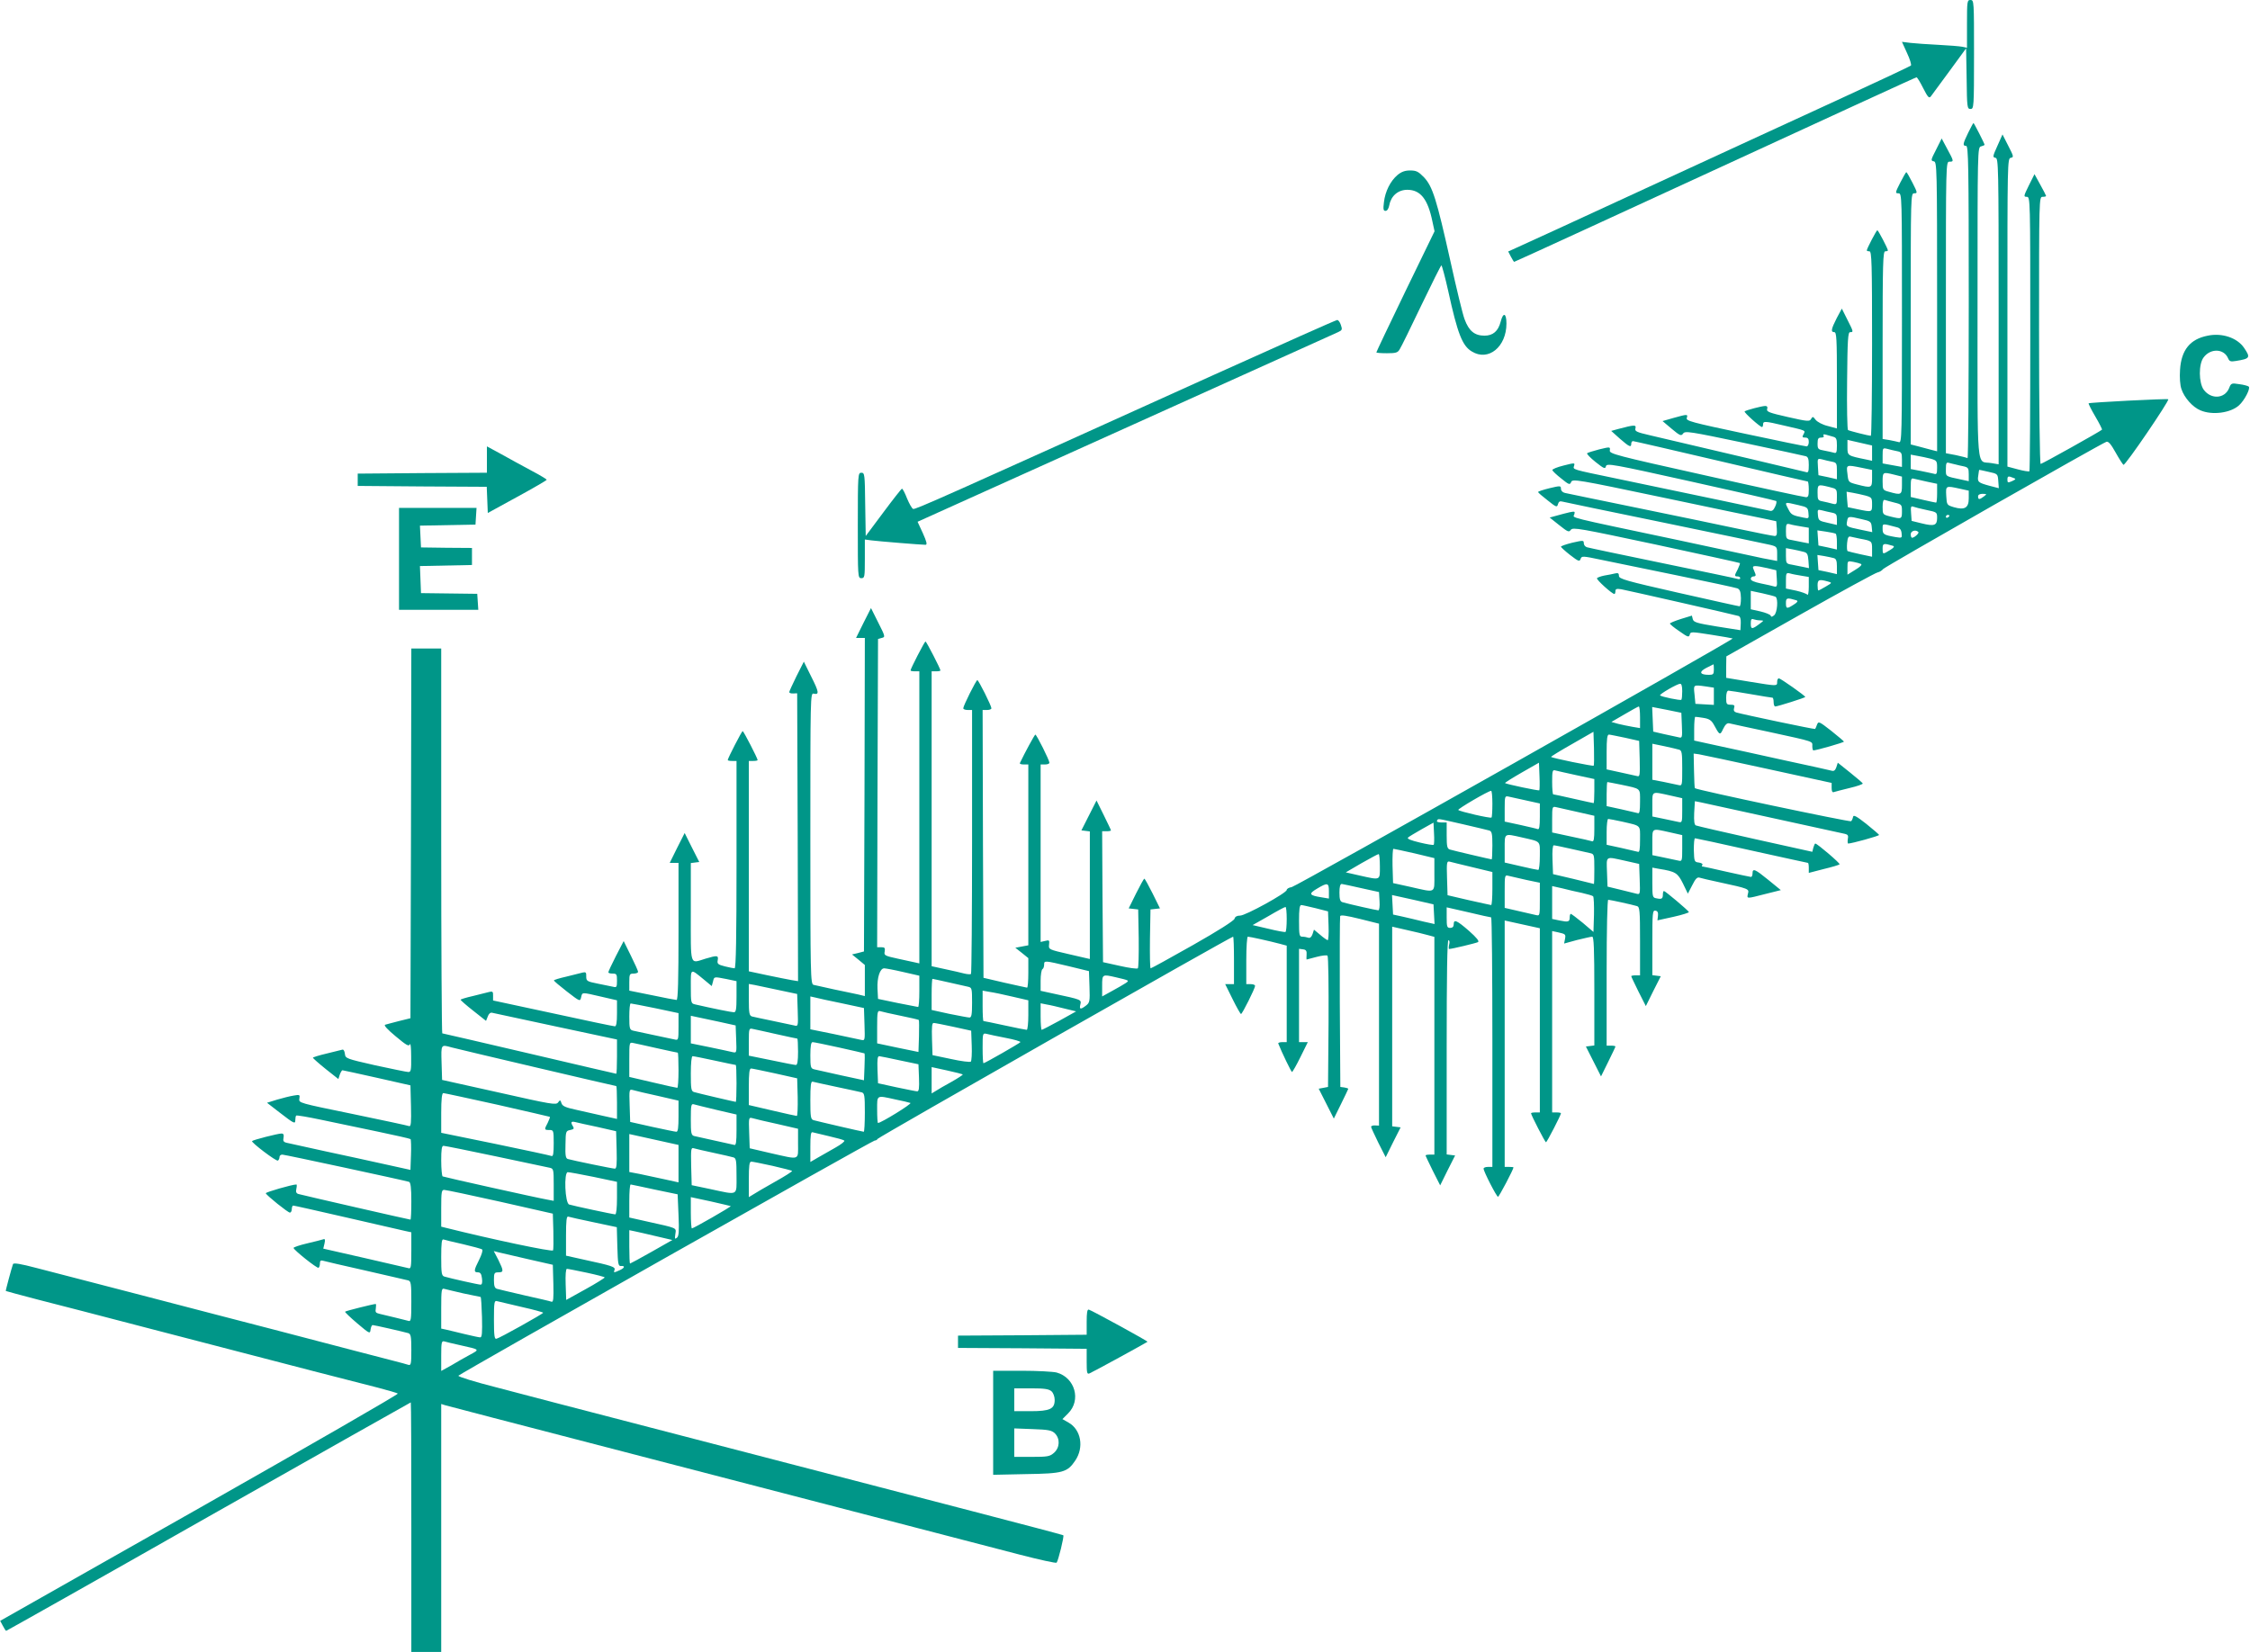 <?xml version="1.0" standalone="no"?>
<!DOCTYPE svg PUBLIC "-//W3C//DTD SVG 20010904//EN"
 "http://www.w3.org/TR/2001/REC-SVG-20010904/DTD/svg10.dtd">
<svg version="1.0" xmlns="http://www.w3.org/2000/svg"
 width="1280pt" height="940pt" viewBox="0 0 1280 940"
 preserveAspectRatio="xMidYMid meet">
<g transform="translate(0,940) scale(0.1,-0.1)"
fill="#009688" stroke="none">
<path d="M11190 9264 l0 -136 -27 6 c-16 3 -77 8 -138 11 -60 3 -131 8 -157
11 l-48 6 29 -64 c16 -34 26 -66 22 -71 -4 -4 -191 -92 -417 -196 -225 -103
-719 -331 -1099 -506 -379 -175 -709 -327 -733 -337 l-42 -19 15 -29 c9 -17
17 -30 19 -30 2 0 183 83 403 184 1575 725 1881 866 1886 866 4 0 21 -28 38
-62 26 -51 33 -59 43 -47 6 8 54 73 106 144 l95 130 3 -173 c2 -164 3 -172 22
-172 19 0 20 8 20 310 0 303 0 310 -20 310 -19 0 -20 -7 -20 -136z"/>
<path d="M11197 8645 c-31 -64 -33 -75 -12 -75 13 0 15 -106 15 -891 0 -489
-3 -888 -7 -886 -5 3 -34 10 -65 17 l-58 11 0 830 c0 822 0 829 20 829 26 0
26 2 -12 72 l-32 60 -32 -64 c-30 -58 -31 -63 -13 -66 18 -3 19 -25 19 -827
l0 -823 -32 8 c-18 5 -52 14 -75 20 l-43 11 0 714 c0 710 0 715 20 715 19 0
19 3 -10 60 -17 33 -32 60 -35 60 -3 0 -18 -27 -35 -60 -29 -57 -29 -60 -10
-60 20 0 20 -5 20 -711 0 -672 -1 -710 -17 -705 -10 3 -35 8 -55 12 l-38 6 0
534 c0 468 2 534 15 534 8 0 15 2 15 5 0 10 -55 115 -60 115 -5 0 -60 -105
-60 -115 0 -3 7 -5 15 -5 13 0 15 -65 15 -525 0 -289 -3 -525 -7 -525 -15 1
-122 28 -130 33 -4 3 -7 129 -5 281 2 235 5 276 17 276 20 0 20 1 -16 72 l-31
62 -29 -54 c-32 -63 -35 -80 -14 -80 13 0 15 -37 15 -274 l0 -274 -52 14 c-30
7 -59 23 -69 35 -15 20 -17 20 -26 5 -8 -15 -18 -15 -132 11 -106 24 -122 30
-118 45 4 12 0 18 -11 18 -22 -1 -109 -24 -117 -31 -5 -6 88 -89 99 -89 3 0 6
7 6 15 0 20 11 19 117 -6 130 -30 125 -27 113 -50 -9 -16 -7 -19 10 -19 15 0
20 -7 20 -25 0 -14 -6 -25 -12 -25 -7 0 -165 32 -351 72 -306 65 -337 73 -331
90 7 22 4 22 -75 0 l-63 -18 52 -44 c48 -40 54 -42 65 -27 11 16 36 12 346
-53 184 -39 342 -73 352 -76 13 -4 17 -16 17 -50 0 -39 -3 -45 -17 -40 -15 4
-530 126 -886 209 -78 18 -88 23 -83 40 5 21 -7 20 -98 -4 l-40 -11 49 -44
c54 -47 65 -52 65 -29 0 8 4 15 10 15 5 0 230 -52 499 -115 269 -63 491 -115
495 -115 3 0 6 -20 6 -45 0 -36 -3 -45 -17 -44 -10 0 -265 55 -568 123 -517
115 -550 124 -547 143 3 21 2 21 -60 6 -35 -9 -66 -19 -69 -22 -4 -3 18 -26
48 -50 48 -38 55 -41 59 -24 5 18 34 13 484 -87 263 -58 481 -108 485 -111 3
-4 0 -19 -7 -33 -9 -20 -17 -26 -32 -22 -20 5 -430 91 -866 182 -264 55 -252
51 -245 74 5 17 3 17 -60 1 -37 -9 -65 -21 -64 -26 2 -6 24 -27 51 -48 44 -36
49 -37 56 -20 7 19 32 15 522 -88 283 -60 544 -114 580 -121 l65 -14 3 -42 c2
-32 0 -42 -12 -42 -8 0 -100 18 -203 40 -103 22 -363 76 -578 120 -214 44
-400 82 -412 85 -14 3 -23 13 -23 24 0 17 -3 18 -65 3 -36 -9 -65 -18 -65 -22
0 -3 24 -24 54 -47 50 -40 54 -41 59 -22 4 14 11 19 24 15 10 -3 272 -57 583
-121 311 -64 582 -121 603 -126 35 -9 37 -12 37 -50 l0 -41 -37 7 c-21 3 -67
13 -103 21 -36 8 -225 48 -420 90 -654 138 -601 125 -594 147 5 17 3 18 -27
12 -19 -4 -51 -13 -73 -19 l-40 -11 54 -43 c49 -39 56 -42 66 -27 12 16 52 8
485 -84 260 -56 474 -103 477 -105 2 -2 -4 -18 -12 -35 -20 -37 -20 -41 -1
-41 8 0 15 -4 15 -10 0 -5 -6 -7 -12 -5 -7 3 -200 43 -428 90 -228 47 -423 88
-432 91 -10 3 -18 13 -18 23 0 17 -3 17 -65 3 -36 -9 -65 -19 -65 -23 0 -3 24
-25 52 -47 48 -37 54 -39 60 -22 6 17 11 17 120 -6 62 -13 257 -53 433 -89
176 -36 328 -69 339 -73 14 -6 19 -19 20 -55 0 -26 -3 -47 -8 -47 -5 0 -162
35 -348 77 -300 68 -338 79 -338 96 0 15 -5 18 -22 14 -13 -3 -40 -9 -61 -12
-20 -4 -39 -11 -42 -15 -5 -8 86 -90 99 -90 3 0 6 7 6 16 0 13 7 15 33 11 38
-7 645 -145 667 -152 10 -3 14 -17 13 -42 -1 -21 -2 -38 -2 -39 -1 0 -60 9
-133 21 -116 19 -133 24 -138 42 l-5 20 -62 -19 c-35 -11 -63 -23 -63 -26 0
-4 24 -24 54 -44 48 -34 54 -36 59 -19 4 17 8 17 123 -1 65 -10 119 -20 121
-21 6 -7 -2485 -1412 -2509 -1415 -16 -2 -28 -10 -28 -16 0 -17 -234 -146
-265 -146 -18 0 -29 -6 -32 -18 -3 -11 -94 -69 -237 -150 -129 -73 -236 -132
-240 -132 -4 0 -5 75 -4 168 l3 167 27 3 27 3 -42 85 c-23 46 -44 84 -47 84
-3 0 -24 -38 -47 -84 l-42 -85 27 -3 27 -3 3 -164 c1 -91 -1 -168 -5 -171 -5
-4 -51 2 -103 14 l-95 21 -3 373 -2 372 25 0 c14 0 25 2 25 5 0 3 -19 42 -41
87 l-41 83 -43 -85 -43 -85 24 -3 24 -3 0 -363 0 -363 -117 27 c-117 27 -118
27 -115 55 3 25 1 27 -22 21 l-26 -6 0 505 0 505 25 0 c14 0 25 4 25 10 0 14
-73 160 -80 160 -4 0 -60 -103 -88 -162 -2 -5 8 -8 22 -8 l26 0 0 -515 0 -514
-37 -7 -37 -7 37 -29 37 -30 0 -84 c0 -46 -3 -84 -7 -84 -5 1 -62 13 -128 28
l-120 28 -3 762 -2 762 25 0 c14 0 25 4 25 10 0 14 -73 160 -80 160 -7 0 -80
-146 -80 -160 0 -6 11 -10 25 -10 l25 0 0 -748 c0 -412 -3 -751 -6 -754 -3 -3
-20 -2 -37 2 -18 5 -67 16 -109 25 l-78 17 0 839 0 839 25 0 c14 0 25 2 25 5
0 10 -80 165 -85 165 -5 0 -85 -155 -85 -165 0 -3 11 -5 25 -5 l25 0 0 -831 0
-831 -22 5 c-13 3 -58 13 -101 22 -74 16 -79 19 -74 41 3 20 0 24 -19 24 l-24
0 2 877 3 877 21 6 c21 5 21 7 -20 88 l-41 82 -43 -85 -42 -85 25 0 25 0 -2
-892 -3 -892 -34 -9 -34 -8 37 -30 36 -30 0 -89 0 -88 -37 9 c-21 4 -83 18
-138 29 -55 12 -108 24 -117 26 -17 5 -18 53 -18 834 0 807 0 828 19 823 33
-8 30 10 -14 97 l-42 85 -42 -83 c-22 -45 -41 -86 -41 -90 0 -5 10 -9 23 -8
l22 1 3 -819 2 -819 -37 6 c-21 4 -84 16 -140 28 l-103 22 0 598 0 599 25 0
c14 0 25 2 25 5 0 10 -80 165 -85 165 -5 0 -85 -155 -85 -165 0 -3 11 -5 25
-5 l25 0 0 -590 c0 -408 -3 -590 -11 -590 -5 0 -31 5 -55 11 -40 10 -45 15
-41 35 5 28 -2 29 -69 9 -92 -28 -84 -51 -84 264 l0 280 24 3 24 3 -42 83 -41
82 -43 -85 -42 -85 25 0 25 0 0 -390 c0 -276 -3 -390 -11 -390 -6 0 -69 12
-140 27 l-129 26 0 49 c0 45 2 48 25 48 14 0 25 5 25 10 0 6 -19 47 -41 92
l-41 83 -44 -85 c-24 -47 -43 -88 -43 -92 -1 -5 10 -8 24 -8 23 0 25 -4 25
-40 0 -37 -2 -40 -22 -35 -13 3 -52 11 -88 18 -61 12 -65 15 -65 41 1 23 -3
26 -20 22 -11 -3 -53 -13 -92 -23 -40 -9 -73 -19 -72 -22 0 -3 34 -32 74 -63
74 -57 75 -58 81 -33 7 30 1 30 113 4 l91 -21 0 -74 c0 -53 -4 -74 -12 -74 -7
0 -166 33 -353 74 l-340 73 0 27 c1 23 -3 26 -20 22 -11 -3 -53 -13 -92 -23
-40 -9 -73 -19 -73 -22 1 -3 33 -32 73 -63 l72 -57 10 25 c5 15 15 24 25 21 8
-2 171 -37 363 -78 l347 -74 0 -97 c0 -54 -2 -98 -4 -98 -3 0 -225 52 -494
115 -270 63 -493 115 -496 115 -3 0 -6 493 -6 1095 l0 1095 -85 0 -85 0 -2
-1052 -3 -1052 -65 -16 c-36 -9 -71 -19 -79 -21 -9 -3 13 -27 60 -66 62 -52
75 -59 81 -45 4 9 7 -22 7 -70 1 -78 -1 -88 -16 -88 -10 0 -94 18 -188 38
-167 38 -170 39 -173 66 -2 16 -8 26 -15 23 -7 -2 -47 -12 -89 -22 -43 -10
-78 -21 -78 -24 1 -3 33 -32 73 -64 l72 -57 8 25 c5 14 12 25 15 25 4 0 93
-20 197 -43 l190 -43 3 -118 c2 -93 0 -117 -10 -114 -7 3 -152 34 -321 69
-307 63 -308 63 -304 87 4 23 2 24 -32 18 -20 -3 -63 -14 -94 -23 l-58 -18 71
-55 c83 -64 90 -68 90 -43 0 11 2 22 5 25 3 3 67 -8 143 -24 75 -16 219 -46
320 -67 100 -21 185 -40 188 -43 2 -3 4 -44 2 -90 l-3 -85 -145 32 c-80 18
-233 51 -340 74 -107 24 -206 45 -218 48 -19 4 -23 11 -19 29 3 17 0 24 -12
24 -19 0 -161 -36 -167 -43 -7 -7 138 -117 147 -111 5 3 9 12 9 20 0 8 7 14
16 14 14 0 691 -146 721 -155 9 -3 13 -34 13 -110 0 -58 -2 -105 -5 -105 -7 0
-614 139 -638 146 -12 4 -15 12 -11 30 3 13 3 24 0 24 -24 0 -176 -44 -174
-50 5 -13 126 -110 137 -110 6 0 11 9 11 20 0 11 4 20 8 20 5 0 143 -31 308
-69 164 -38 314 -72 331 -76 l33 -7 0 -104 c0 -96 -2 -105 -17 -100 -10 2
-123 28 -251 58 l-233 53 7 29 c5 22 3 28 -7 24 -8 -3 -49 -13 -91 -23 -43
-10 -78 -22 -78 -26 0 -11 134 -118 142 -113 5 3 8 14 8 25 0 15 5 19 18 15 9
-3 118 -28 242 -56 124 -28 233 -54 243 -56 15 -5 17 -19 17 -120 0 -105 -2
-115 -17 -110 -18 5 -117 29 -164 40 -22 5 -25 10 -21 31 2 14 2 25 -1 25 -12
0 -170 -39 -174 -44 -2 -2 29 -32 69 -66 71 -60 73 -61 76 -36 2 14 7 26 12
26 9 0 171 -37 203 -46 14 -5 17 -18 17 -95 0 -82 -2 -90 -18 -85 -10 3 -44
13 -77 21 -33 9 -139 36 -235 61 -96 25 -301 79 -455 119 -154 40 -491 127
-750 195 -259 67 -528 137 -598 155 -91 24 -129 30 -133 22 -8 -22 -43 -152
-41 -153 1 -1 83 -23 182 -49 99 -25 380 -98 625 -162 879 -229 1197 -311
1305 -338 61 -16 114 -31 118 -35 4 -4 -503 -296 -1127 -650 l-1135 -643 15
-28 c8 -16 17 -29 19 -29 2 0 521 292 1151 650 631 357 1149 650 1151 650 2 0
3 -319 3 -710 l0 -710 85 0 85 0 0 706 0 705 22 -7 c11 -3 132 -35 267 -70
458 -119 1024 -266 1516 -394 270 -70 668 -174 885 -230 217 -56 487 -127 600
-156 112 -29 207 -50 211 -46 9 10 44 151 38 156 -2 2 -233 63 -514 136 -280
73 -730 190 -1000 260 -269 70 -668 174 -885 230 -217 56 -442 115 -500 130
-58 15 -205 54 -328 86 -122 31 -219 61 -214 66 16 16 2355 1338 2368 1338 7
0 14 4 16 9 3 9 2011 1151 2023 1151 3 0 5 -61 5 -135 l0 -135 -25 0 -25 0 42
-85 c23 -47 45 -85 48 -85 7 0 80 146 80 160 0 6 -11 10 -25 10 l-25 0 0 135
c0 77 4 135 9 135 11 0 124 -25 184 -41 l37 -10 0 -274 0 -275 -26 0 c-14 0
-24 -4 -22 -8 20 -51 74 -162 78 -162 3 0 25 38 48 85 l42 85 -25 0 -25 0 0
266 0 265 23 -3 c17 -2 22 -9 20 -31 -1 -15 -1 -27 0 -27 1 0 27 7 57 15 30 8
58 11 62 7 5 -5 7 -174 6 -378 l-3 -369 -26 -5 -27 -5 43 -85 43 -85 41 83
c22 45 41 84 41 86 0 3 -10 6 -22 8 l-23 3 -3 480 c-1 264 0 485 2 492 3 8 36
3 113 -16 l108 -27 0 -575 0 -574 -22 1 c-13 1 -23 -3 -23 -8 0 -4 19 -45 41
-90 l42 -83 42 85 43 85 -24 3 -24 3 0 568 0 568 83 -19 c45 -10 99 -23 120
-29 l37 -10 0 -619 0 -620 -25 0 c-14 0 -25 -2 -25 -5 0 -3 19 -42 41 -87 l42
-83 42 85 43 85 -24 3 -24 3 0 610 c0 407 3 609 10 609 6 0 8 -11 4 -25 -3
-14 -3 -25 0 -25 15 0 152 33 164 39 9 5 -7 25 -51 64 -70 61 -87 68 -87 37 0
-13 -7 -20 -20 -20 -18 0 -20 7 -20 59 l0 58 123 -28 c67 -16 125 -29 130 -29
4 0 7 -319 7 -710 l0 -710 -25 0 c-14 0 -25 -4 -25 -10 0 -16 74 -160 82 -160
6 0 88 156 88 167 0 2 -11 3 -25 3 l-25 0 0 701 0 701 23 -5 c12 -3 57 -13
100 -22 l77 -17 0 -524 0 -524 -25 0 c-14 0 -25 -2 -25 -5 0 -10 80 -165 85
-165 5 0 85 155 85 165 0 3 -11 5 -25 5 l-25 0 0 516 0 516 33 -7 c44 -10 45
-11 40 -39 l-5 -25 73 20 c41 10 80 19 87 19 9 0 12 -68 12 -309 l0 -310 -24
-3 -24 -3 43 -85 43 -85 41 83 c22 45 41 84 41 87 0 3 -11 5 -25 5 l-25 0 0
415 c0 252 4 415 9 415 10 0 134 -27 164 -36 15 -5 17 -23 17 -200 l0 -194
-25 0 c-14 0 -25 -2 -25 -5 0 -3 19 -42 41 -87 l42 -83 42 85 43 85 -24 3 -24
3 0 185 c0 171 1 185 18 182 12 -2 16 -11 14 -29 l-3 -26 91 20 c50 11 89 24
88 27 -4 10 -135 120 -142 120 -3 0 -6 -8 -6 -18 0 -26 -6 -30 -35 -24 -24 4
-25 7 -25 89 l0 86 38 -7 c94 -15 106 -23 136 -83 l28 -58 25 48 c18 36 28 47
41 43 9 -3 60 -15 112 -26 171 -37 171 -38 164 -65 -7 -30 -10 -30 99 -2 l88
22 -71 58 c-76 62 -90 68 -90 37 0 -11 -4 -20 -9 -20 -5 0 -68 14 -141 30 -73
17 -134 30 -137 30 -2 0 -2 4 2 9 3 5 -6 11 -21 13 -25 3 -26 6 -28 71 0 37 2
67 7 67 4 0 149 -31 322 -70 173 -38 317 -70 320 -70 3 0 5 -13 5 -28 l0 -29
85 22 c46 11 87 23 90 27 5 5 -127 118 -138 118 -3 0 -7 -11 -11 -23 l-6 -24
-325 72 c-179 40 -331 75 -337 78 -9 3 -12 24 -10 71 l4 67 31 -6 c37 -8 792
-173 823 -180 17 -4 20 -10 16 -30 -2 -14 -1 -25 2 -25 20 0 176 43 176 49 -1
3 -33 31 -73 63 -56 44 -73 53 -75 40 -2 -10 -7 -21 -11 -25 -6 -6 -879 178
-889 188 -2 2 -4 47 -5 100 l-2 97 30 -4 c17 -3 193 -40 393 -84 l362 -79 0
-29 c0 -18 4 -27 13 -23 6 2 47 13 89 23 43 10 77 22 75 26 -1 3 -33 31 -72
62 l-70 56 -8 -25 c-6 -18 -14 -24 -25 -21 -10 3 -132 30 -272 60 -140 31
-313 69 -384 84 l-128 28 0 67 c0 37 3 67 6 68 3 0 25 -2 47 -6 32 -5 45 -14
58 -37 34 -63 36 -64 54 -25 12 24 22 34 35 31 9 -2 112 -25 227 -49 262 -57
245 -52 245 -81 0 -13 3 -24 6 -24 17 0 174 45 174 50 -1 3 -33 30 -73 62 -68
53 -72 55 -80 35 -4 -12 -9 -23 -11 -25 -4 -3 -407 82 -449 94 -12 4 -16 12
-12 25 5 15 1 19 -19 19 -24 0 -26 4 -26 40 0 25 5 40 13 40 6 0 64 -9 127
-20 63 -11 118 -20 123 -20 4 0 7 -11 7 -25 0 -14 4 -25 9 -25 14 0 171 50
171 54 0 7 -141 106 -150 106 -6 0 -10 -9 -10 -20 0 -25 3 -25 -157 1 l-133
22 0 61 1 61 421 238 c232 131 430 239 440 240 10 2 24 10 31 19 10 13 1231
709 1270 724 11 4 26 -13 52 -60 20 -36 41 -68 45 -71 10 -6 263 366 255 373
-4 5 -448 -18 -453 -23 -2 -2 15 -36 38 -75 23 -39 40 -73 38 -75 -10 -10
-341 -195 -349 -195 -5 0 -9 327 -9 760 0 753 0 760 20 760 11 0 20 2 20 5 0
2 -15 32 -33 64 l-33 60 -32 -64 c-30 -61 -31 -65 -12 -65 20 0 20 -8 20 -778
0 -428 -2 -781 -5 -784 -3 -2 -32 2 -65 11 l-60 16 0 877 c0 854 0 877 19 880
18 3 17 8 -14 68 l-33 65 -29 -65 c-27 -60 -28 -65 -11 -68 17 -3 18 -39 18
-874 l0 -870 -42 7 c-86 15 -78 -84 -78 911 0 877 0 886 20 891 11 3 20 7 20
9 0 7 -60 124 -63 124 -2 0 -15 -25 -30 -55z m-769 -1730 c19 -5 22 -13 22
-51 0 -38 -3 -45 -17 -40 -10 3 -35 8 -55 12 -35 6 -38 9 -38 40 0 28 4 34 21
34 12 0 17 4 13 11 -4 7 0 9 12 6 11 -3 29 -8 42 -12z m222 -93 l0 -44 -32 7
c-108 22 -108 22 -108 69 l0 43 70 -16 70 -16 0 -43z m141 11 c26 -5 29 -9 29
-48 l0 -42 -55 10 -55 10 0 45 c0 43 1 44 26 38 15 -4 39 -10 55 -13z m192
-43 c35 -10 37 -13 37 -51 0 -34 -3 -40 -17 -35 -10 2 -44 10 -75 16 l-58 11
0 41 0 41 38 -7 c20 -3 54 -11 75 -16z m-562 -17 c27 -5 29 -9 29 -53 l0 -47
-52 12 -53 11 -3 48 c-3 48 -3 48 24 42 14 -4 39 -10 55 -13z m704 -16 c11 -3
32 -8 48 -11 24 -6 27 -11 27 -45 l0 -39 -42 9 c-94 20 -88 16 -88 60 0 34 3
40 18 35 9 -2 26 -7 37 -9z m-533 -19 l58 -12 0 -48 c0 -55 -3 -56 -85 -35
-50 13 -50 13 -55 60 -7 54 -8 53 82 35z m776 -75 l3 -41 -50 13 c-67 18 -73
22 -67 58 2 18 5 32 5 33 1 1 25 -4 54 -11 52 -11 52 -12 55 -52z m-592 36
l44 -11 0 -49 c0 -55 -5 -57 -72 -38 -37 10 -38 11 -38 59 0 55 1 55 66 39z
m677 -18 c17 -6 16 -8 -7 -19 -23 -10 -26 -9 -26 8 0 21 4 23 33 11z m-490
-22 l57 -12 0 -54 c0 -29 -2 -53 -6 -53 -3 0 -36 7 -75 16 l-69 16 0 54 c0 48
2 55 18 50 9 -2 43 -10 75 -17z m-557 -30 c44 -11 44 -11 44 -56 0 -44 -1 -45
-26 -39 -15 4 -39 10 -55 13 -27 5 -29 9 -29 49 0 48 1 49 66 33z m744 -10
l50 -11 0 -44 c0 -54 -23 -68 -85 -50 -39 12 -40 12 -43 64 -3 59 -4 59 78 41z
m-537 -39 c35 -10 37 -13 37 -50 0 -45 0 -45 -81 -28 l-57 12 -4 44 -3 44 35
-6 c19 -3 52 -11 73 -16z m673 -5 c-25 -19 -33 -19 -33 0 0 10 10 15 26 15 25
-1 25 -1 7 -15z m-508 -35 c41 -10 42 -12 42 -50 0 -44 -2 -45 -66 -29 -44 11
-44 12 -44 55 0 30 4 42 13 39 6 -2 31 -9 55 -15z m-548 -14 c52 -12 55 -14
58 -45 3 -32 3 -33 -30 -26 -60 12 -68 16 -83 45 -24 46 -26 45 55 26z m730
-28 c59 -12 60 -13 60 -45 0 -43 -16 -49 -88 -31 l-57 14 -3 43 c-3 36 -1 43
12 38 8 -3 42 -12 76 -19z m-539 -15 c25 -5 29 -10 29 -38 l0 -32 -52 12 c-50
11 -53 13 -56 44 -3 32 -2 33 23 27 15 -4 40 -10 56 -13z m669 -17 c0 -3 -4
-8 -10 -11 -5 -3 -10 -1 -10 4 0 6 5 11 10 11 6 0 10 -2 10 -4z m-500 -20 c51
-11 55 -15 58 -43 l3 -31 -67 14 c-82 17 -82 18 -76 49 5 28 7 29 82 11z
m-342 -42 l42 -7 0 -45 0 -44 -32 6 c-18 4 -48 10 -65 13 -31 5 -33 8 -33 50
0 42 2 45 23 40 12 -4 41 -9 65 -13z m542 -4 c18 -4 26 -14 28 -34 3 -28 3
-28 -35 -22 -68 12 -73 16 -73 47 0 32 -4 31 80 9z m-347 -37 c4 -2 7 -24 7
-47 l0 -43 -52 12 -53 11 -3 43 -3 43 48 -7 c26 -4 51 -9 56 -12z m470 10 c7
-6 -21 -32 -35 -33 -5 0 -8 9 -8 20 0 19 28 28 43 13z m-333 -38 c69 -13 70
-13 70 -59 l0 -44 -66 14 c-36 8 -69 16 -73 18 -4 3 -5 23 -3 46 3 32 8 40 21
36 9 -2 32 -7 51 -11z m189 -41 c10 -3 5 -11 -17 -24 -42 -26 -42 -25 -42 9 0
30 6 31 59 15z m-509 -34 c21 -5 25 -13 28 -50 l3 -43 -33 7 c-18 4 -48 10
-65 13 -31 5 -33 8 -33 50 l0 44 38 -7 c20 -4 48 -10 62 -14z m173 -36 c13 -4
17 -16 17 -48 l0 -43 -52 12 -53 11 -3 43 -3 43 38 -6 c21 -4 46 -9 56 -12z
m154 -33 c8 -4 -5 -17 -32 -33 l-45 -28 0 40 c0 39 0 39 33 33 17 -3 37 -9 44
-12z m-532 -24 l50 -12 3 -48 c3 -43 1 -48 -15 -44 -10 3 -44 11 -75 17 -38 8
-58 16 -58 26 0 8 7 14 16 14 10 0 14 5 10 15 -3 8 -9 22 -12 30 -7 18 9 18
81 2z m193 -43 l42 -7 0 -56 c0 -31 -4 -51 -8 -45 -4 5 -33 16 -64 23 l-58 12
0 46 c0 42 2 45 23 40 12 -4 41 -9 65 -13z m151 -33 c25 -7 24 -7 -13 -29 -20
-12 -39 -22 -42 -22 -2 0 -4 14 -4 30 0 32 9 35 59 21z m-298 -87 c16 -10 10
-91 -8 -105 -12 -10 -17 -11 -20 -2 -2 6 -29 17 -59 24 l-54 12 0 52 0 53 66
-14 c36 -8 70 -17 75 -20z m119 -20 c10 -4 6 -11 -15 -24 -40 -26 -45 -25 -45
9 0 30 6 31 60 15z m-207 -114 c22 -1 22 -1 2 -16 -47 -36 -55 -37 -55 -3 0
24 3 30 16 25 9 -3 25 -6 37 -6z m-263 -280 c0 -26 -4 -30 -27 -30 -53 0 -60
16 -17 39 21 11 40 20 42 21 1 0 2 -13 2 -30z m-180 -123 c0 -24 -2 -46 -5
-49 -6 -5 -113 17 -121 25 -6 6 97 66 114 66 8 1 12 -14 12 -42z m134 27 l46
-7 0 -49 0 -49 -52 3 -53 3 -5 53 c-6 57 -9 56 64 46z m-374 -175 l0 -62 -42
7 c-24 4 -61 12 -82 17 l-39 11 74 43 c41 24 77 44 82 45 4 0 7 -28 7 -61z
m238 -47 c3 -71 2 -73 -20 -67 -13 3 -50 11 -83 18 l-60 14 -3 70 -3 70 83
-16 83 -17 3 -72z m-502 -229 c-4 -4 -236 43 -242 50 -2 2 52 35 119 73 l122
70 3 -94 c1 -52 1 -97 -2 -99z m179 159 l80 -18 3 -103 c2 -94 1 -102 -15 -97
-10 2 -53 12 -95 21 l-78 17 0 99 c0 73 3 99 13 99 6 0 48 -9 92 -18z m308
-68 c15 -5 17 -19 17 -106 0 -99 0 -100 -22 -95 -13 3 -51 11 -85 18 l-63 12
0 102 0 103 68 -14 c37 -8 75 -17 85 -20z m-796 -231 c-4 -4 -188 35 -195 41
-2 2 41 29 95 60 l98 56 3 -76 c2 -42 1 -78 -1 -81z m211 86 l102 -22 0 -69
c0 -37 -2 -68 -4 -68 -2 0 -53 11 -114 25 -61 14 -113 25 -116 25 -3 0 -6 32
-6 71 0 62 2 70 18 65 9 -2 63 -15 120 -27z m254 -54 c116 -25 108 -17 108
-97 0 -52 -3 -69 -12 -65 -7 2 -50 12 -95 22 l-83 18 0 68 c0 38 2 69 4 69 3
0 38 -7 78 -15z m-732 -108 c0 -41 -2 -76 -5 -79 -6 -6 -180 34 -189 43 -6 5
171 109 187 109 4 0 7 -33 7 -73z m1009 47 l71 -16 0 -70 c0 -68 -1 -70 -22
-65 -13 3 -51 11 -85 18 l-63 13 0 68 c0 78 -5 75 99 52z m-816 -29 l77 -17 0
-75 c0 -56 -3 -74 -12 -71 -7 3 -52 13 -100 24 l-88 19 0 73 c0 72 1 74 23 69
12 -3 57 -13 100 -22z m290 -65 l97 -22 0 -75 c0 -56 -3 -74 -13 -70 -6 2 -60
15 -120 27 l-107 23 0 75 c0 72 1 74 23 69 12 -3 66 -15 120 -27z m-651 -70
c73 -17 141 -33 151 -36 14 -5 17 -18 17 -85 0 -43 -2 -79 -4 -79 -5 0 -215
49 -238 56 -15 5 -18 17 -18 80 l0 74 -31 0 c-17 0 -28 4 -24 10 8 13 -7 15
147 -20z m905 15 c112 -26 103 -17 103 -102 0 -56 -3 -74 -12 -70 -7 2 -50 12
-95 22 l-83 18 0 73 c0 41 4 74 9 74 6 0 40 -7 78 -15z m-1071 -132 c-3 -3
-39 3 -80 13 -50 12 -73 21 -66 28 5 5 40 26 77 47 l68 38 3 -61 c2 -33 1 -63
-2 -65z m1343 71 l71 -16 0 -75 c0 -73 -1 -75 -22 -70 -13 3 -51 11 -85 18
l-63 13 0 73 c0 84 -5 80 99 57z m-842 -29 c112 -26 103 -16 103 -106 0 -43
-4 -79 -9 -79 -5 0 -50 9 -100 21 l-91 21 0 79 c0 90 -5 87 97 64z m280 -65
c48 -11 98 -22 111 -25 21 -5 22 -10 22 -90 0 -47 -1 -85 -2 -85 -2 1 -55 13
-118 29 l-115 27 -3 82 c-2 50 1 82 7 82 6 0 50 -9 98 -20z m-889 -26 l112
-27 0 -93 c0 -110 11 -104 -135 -71 l-100 22 -3 98 c-1 53 1 97 5 97 4 0 59
-12 121 -26z m-198 -74 c0 -81 6 -79 -115 -52 l-79 18 89 52 c50 28 93 52 98
52 4 0 7 -31 7 -70z m1395 32 l80 -18 3 -87 c3 -87 3 -88 -20 -82 -13 3 -54
13 -93 23 l-70 17 -3 83 c-3 94 -11 89 103 64z m-867 -37 l112 -27 0 -94 c0
-52 -3 -94 -7 -94 -5 1 -62 13 -128 28 l-120 28 -3 98 c-3 90 -1 97 15 93 10
-3 69 -17 131 -32z m305 -72 l77 -16 0 -95 c0 -93 0 -94 -22 -89 -13 3 -58 13
-100 23 l-78 18 0 94 c0 93 0 94 23 88 12 -3 57 -13 100 -23z m-1123 -64 l0
-42 -42 7 c-71 11 -75 20 -26 49 60 36 68 35 68 -14z m185 17 l100 -22 3 -52
c2 -29 -1 -52 -7 -52 -9 0 -170 36 -203 46 -14 4 -18 16 -18 55 0 33 4 49 13
49 6 -1 57 -11 112 -24z m1255 -27 c30 -7 59 -15 63 -19 4 -4 6 -51 5 -105
l-3 -98 -61 52 c-34 28 -65 51 -68 51 -3 0 -6 -9 -6 -19 0 -27 -8 -29 -57 -19
l-43 9 0 94 0 93 58 -13 c31 -8 82 -20 112 -26z m-842 -121 l3 -56 -63 14
c-35 9 -88 21 -118 28 l-55 12 -3 56 -3 55 118 -26 118 -27 3 -56z m-673 34
l70 -18 3 -82 c2 -45 -1 -82 -5 -82 -4 1 -24 14 -43 31 l-35 29 -8 -25 c-6
-17 -14 -24 -24 -21 -8 3 -23 6 -34 6 -17 0 -19 8 -19 90 0 65 3 90 13 90 6 0
44 -9 82 -18z m-165 -61 c0 -39 -3 -72 -7 -74 -5 -2 -48 6 -97 18 l-90 21 90
51 c49 29 92 52 97 52 4 1 7 -30 7 -68z m-1240 -269 l115 -28 3 -89 c3 -83 1
-91 -20 -107 -31 -24 -39 -22 -32 6 7 28 6 28 -148 61 l-78 17 0 58 c0 33 5
62 10 65 6 3 10 15 10 26 0 24 1 24 140 -9z m-942 -33 l92 -21 0 -89 c0 -49
-3 -89 -7 -89 -5 1 -57 11 -118 23 l-110 23 -3 58 c-3 63 14 116 38 116 8 0
57 -9 108 -21z m-1136 -41 l47 -39 7 25 c7 30 4 29 77 15 l57 -12 0 -88 c0
-73 -3 -89 -15 -89 -13 0 -118 21 -222 45 -22 5 -23 10 -23 101 0 106 -4 104
72 42z m2346 11 c77 -18 78 -18 56 -33 -10 -7 -45 -27 -76 -44 l-58 -32 0 60
c0 67 0 67 78 49z m-951 -29 c48 -11 98 -22 111 -25 21 -5 22 -10 22 -90 0
-68 -3 -85 -15 -85 -8 0 -59 10 -115 21 l-100 22 0 88 c0 49 2 89 5 89 2 0 44
-9 92 -20z m-966 -44 l104 -22 3 -92 c3 -92 3 -93 -20 -87 -13 3 -68 14 -123
26 -55 11 -108 23 -117 25 -15 5 -18 18 -18 95 l0 90 34 -6 c18 -4 80 -17 137
-29z m1328 -37 l91 -21 0 -84 c0 -46 -4 -84 -9 -84 -5 0 -61 11 -125 25 -64
14 -118 25 -121 25 -3 0 -5 39 -5 86 l0 87 39 -7 c22 -3 80 -15 130 -27z
m-970 -38 l126 -27 3 -93 c3 -93 3 -93 -20 -88 -13 3 -83 18 -155 33 l-133 27
0 94 0 93 27 -6 c14 -4 83 -19 152 -33z m-1061 -28 l132 -28 0 -78 c0 -75 -1
-77 -22 -72 -13 3 -66 14 -118 25 -52 11 -105 22 -117 25 -21 5 -23 11 -23 80
0 41 3 75 8 75 4 0 67 -12 140 -27z m2328 -2 l66 -16 -95 -53 c-52 -28 -97
-52 -101 -52 -3 0 -6 34 -6 75 l0 76 35 -7 c20 -3 65 -14 101 -23z m-932 -41
c55 -11 101 -22 103 -24 2 -2 2 -44 1 -93 l-3 -89 -117 24 -118 25 0 94 c0 85
2 94 18 89 9 -3 62 -15 116 -26z m-1034 -34 l95 -21 3 -79 c3 -77 3 -78 -20
-73 -13 3 -71 16 -130 28 l-108 22 0 78 0 79 33 -7 c17 -4 75 -16 127 -27z
m1335 -29 l100 -22 3 -84 c2 -46 -1 -88 -5 -92 -4 -4 -55 2 -113 15 l-105 22
-3 92 c-2 70 0 92 10 91 7 0 58 -10 113 -22z m-1006 -42 c62 -14 115 -25 117
-25 2 0 4 -34 4 -75 0 -53 -4 -75 -12 -75 -7 0 -70 12 -140 27 l-128 26 0 79
c0 76 1 78 23 73 12 -2 73 -16 136 -30z m1303 -21 c48 -9 85 -20 83 -24 -5 -7
-202 -120 -210 -120 -3 0 -5 39 -5 86 0 84 0 86 23 81 12 -3 61 -14 109 -23z
m-1983 -59 c62 -14 115 -25 117 -25 2 0 4 -45 4 -100 0 -55 -3 -100 -7 -100
-5 0 -68 14 -140 31 l-133 31 0 99 c0 98 0 99 23 94 12 -2 73 -16 136 -30z
m1036 4 c77 -17 141 -32 143 -33 2 -2 2 -37 0 -78 l-3 -75 -130 28 c-71 16
-140 31 -152 34 -21 5 -23 11 -23 80 0 54 4 75 13 75 7 0 75 -14 152 -31z
m-2206 1 c36 -10 930 -220 937 -220 2 0 4 -42 4 -94 l0 -93 -77 17 c-43 10
-113 26 -155 35 -61 13 -79 21 -84 38 -6 19 -8 19 -19 4 -11 -16 -38 -11 -336
56 l-324 72 -3 98 c-3 106 -4 104 57 87z m1497 -75 c64 -14 117 -25 120 -25 2
0 4 -47 4 -105 0 -58 -2 -105 -4 -105 -5 0 -215 49 -238 56 -16 5 -18 19 -18
105 0 60 4 99 10 99 6 0 62 -11 126 -25z m1054 1 l105 -22 3 -77 c2 -58 0 -77
-10 -77 -7 0 -60 11 -118 23 l-105 23 -3 77 c-2 58 0 77 10 77 7 -1 60 -11
118 -24z m357 -80 c2 -2 -27 -21 -64 -42 -37 -20 -78 -44 -90 -52 l-23 -14 0
75 0 75 87 -19 c47 -10 88 -21 90 -23z m-1067 6 l125 -28 3 -107 c1 -59 -1
-107 -5 -107 -4 0 -68 14 -140 31 l-133 31 0 104 c0 77 3 104 13 104 6 0 68
-13 137 -28z m350 -77 c69 -14 133 -29 143 -31 15 -5 17 -19 17 -115 0 -60 -3
-109 -6 -109 -7 0 -261 59 -286 66 -16 5 -18 19 -18 114 0 83 3 108 13 105 6
-2 68 -15 137 -30z m-1017 -51 l117 -27 0 -89 c0 -64 -3 -88 -12 -88 -7 0 -69
13 -138 28 l-125 28 -3 93 c-3 93 -3 94 20 88 13 -4 76 -19 141 -33z m-914
-50 c163 -37 297 -68 299 -69 2 -2 -4 -17 -12 -34 -21 -39 -20 -41 9 -41 24 0
25 -2 25 -76 0 -57 -3 -75 -12 -72 -7 3 -151 34 -320 69 l-308 63 0 113 c0 79
4 113 12 113 6 0 144 -30 307 -66z m2264 30 c40 -8 78 -17 86 -20 12 -4 -167
-114 -184 -114 -3 0 -5 34 -5 75 0 86 -6 83 103 59z m-1015 -60 l112 -26 0
-89 c0 -66 -3 -87 -12 -84 -7 2 -58 13 -113 25 -55 12 -108 24 -117 26 -16 5
-18 18 -18 95 0 81 2 90 18 85 9 -3 68 -17 130 -32z m345 -80 l117 -27 0 -84
c0 -98 14 -93 -155 -55 l-120 28 -3 88 c-3 88 -3 89 20 83 13 -4 76 -19 141
-33z m-1023 -17 l105 -24 3 -106 c2 -82 0 -107 -10 -107 -13 0 -241 47 -268
55 -12 4 -15 21 -13 82 1 75 2 78 27 83 20 4 23 8 16 20 -15 24 -12 31 13 25
12 -3 69 -16 127 -28z m1315 -52 c44 -10 84 -21 88 -25 5 -4 -18 -22 -50 -40
-32 -18 -77 -44 -100 -57 l-43 -25 0 87 c0 66 3 86 13 82 7 -2 48 -12 92 -22z
m-855 -156 l0 -107 -82 18 c-46 10 -109 23 -140 30 l-58 11 0 108 0 108 140
-31 140 -31 0 -106z m-1039 41 c156 -33 294 -62 307 -65 21 -5 22 -10 22 -96
l0 -92 -32 6 c-64 11 -592 129 -600 133 -4 3 -8 43 -8 90 0 63 3 84 13 84 8 0
142 -27 298 -60z m1239 20 c52 -11 103 -23 113 -26 15 -5 17 -19 17 -105 0
-116 13 -110 -150 -75 l-105 22 -3 108 c-2 99 -1 107 15 102 10 -3 61 -15 113
-26z m335 -74 c59 -14 109 -26 111 -29 3 -2 -42 -31 -98 -62 -57 -32 -113 -65
-125 -73 l-23 -14 0 101 c0 79 3 101 14 101 7 0 62 -11 121 -24z m-1017 -63
l132 -28 0 -92 c0 -56 -4 -93 -10 -93 -12 0 -236 48 -262 56 -24 7 -31 184 -8
184 8 0 75 -12 148 -27z m347 -72 l130 -27 5 -118 c4 -93 2 -120 -9 -129 -12
-10 -13 -6 -9 21 5 37 16 32 -164 72 l-98 22 0 94 c0 52 3 94 8 94 4 -1 66
-13 137 -29z m-880 -69 l300 -68 3 -99 c1 -54 1 -104 -2 -110 -3 -10 -352 64
-608 128 l-28 7 0 105 c0 94 2 105 18 104 9 0 152 -30 317 -67z m1312 -25 c3
-4 -212 -127 -221 -127 -3 0 -6 40 -6 89 l0 89 112 -24 c61 -14 113 -26 115
-27z m-780 -92 l132 -28 3 -111 c3 -99 5 -111 21 -110 25 2 21 -11 -8 -24 -33
-15 -36 -15 -29 2 6 17 -15 24 -173 58 l-103 23 0 113 c0 87 3 113 13 109 6
-2 71 -17 144 -32z m354 -79 l94 -22 -118 -67 c-65 -37 -121 -67 -123 -67 -2
0 -4 43 -4 95 l0 95 29 -6 c16 -3 71 -16 122 -28z m-1096 -46 c55 -13 104 -26
108 -30 5 -4 -3 -30 -17 -58 -31 -61 -32 -72 -7 -72 14 0 20 -9 23 -35 3 -23
0 -35 -8 -35 -12 0 -169 35 -206 46 -16 5 -18 19 -18 111 0 80 3 104 13 100 6
-2 57 -15 112 -27z m369 -85 l141 -32 3 -108 c2 -86 0 -106 -11 -102 -7 3 -76
19 -153 36 -76 18 -147 34 -156 37 -14 4 -18 16 -18 50 0 40 2 44 25 44 31 0
31 8 0 71 l-26 50 27 -7 c15 -4 91 -21 168 -39z m334 -77 c56 -12 102 -24 102
-27 0 -3 -49 -34 -109 -67 l-110 -61 -3 88 c-2 55 1 89 7 89 6 0 56 -10 113
-22z m-701 -118 c51 -11 95 -20 97 -20 3 0 6 -52 8 -115 2 -91 0 -115 -10
-115 -8 0 -48 9 -90 19 -43 10 -89 22 -104 25 l-28 6 0 116 c0 105 2 115 18
110 9 -3 59 -14 109 -26z m331 -77 c67 -15 122 -30 122 -33 -1 -6 -247 -144
-266 -148 -11 -3 -14 18 -14 108 0 101 2 111 18 106 9 -2 72 -17 140 -33z
m-348 -218 c111 -25 110 -23 55 -53 -28 -15 -76 -42 -107 -61 l-58 -32 0 86
c0 77 2 86 18 82 9 -3 51 -13 92 -22z"/>
<path d="M7950 8404 c-40 -34 -70 -93 -77 -155 -5 -40 -3 -49 9 -49 10 0 18
13 22 34 10 52 50 86 102 86 75 0 117 -53 143 -181 l12 -55 -166 -342 c-91
-188 -165 -344 -165 -347 0 -3 27 -5 60 -5 51 0 62 3 73 23 8 12 63 124 123
250 60 125 111 227 114 227 3 0 21 -66 39 -147 53 -242 80 -311 134 -343 94
-58 197 26 197 159 0 61 -19 66 -33 10 -14 -53 -43 -79 -92 -79 -56 0 -89 27
-113 93 -11 28 -47 178 -81 332 -78 350 -101 424 -150 476 -32 33 -44 39 -79
39 -29 0 -49 -7 -72 -26z"/>
<path d="M6910 7269 c-1534 -694 -1704 -770 -1715 -765 -7 2 -22 29 -35 60
-12 31 -25 56 -29 55 -3 0 -51 -61 -106 -135 l-100 -134 -3 180 c-2 172 -3
180 -22 180 -19 0 -20 -8 -20 -300 0 -293 0 -300 20 -300 19 0 20 7 20 110 l0
110 38 -5 c38 -5 282 -25 307 -25 11 0 7 17 -15 66 l-30 65 53 24 c77 34 2292
1034 2339 1055 24 11 25 15 16 41 -5 16 -15 29 -21 28 -7 0 -320 -140 -697
-310z"/>
<path d="M12560 7490 c-100 -19 -151 -81 -158 -194 -3 -44 0 -88 8 -110 16
-49 64 -103 108 -121 67 -29 172 -15 220 29 30 27 66 96 55 106 -4 4 -29 11
-54 14 -44 7 -47 6 -58 -23 -25 -60 -102 -65 -144 -9 -29 40 -30 146 -1 184
39 53 115 51 139 -4 8 -19 15 -21 45 -16 81 13 84 19 46 75 -39 57 -125 86
-206 69z"/>
<path d="M2770 6785 l0 -75 -367 -2 -368 -3 0 -35 0 -35 367 -3 367 -2 3 -74
3 -75 168 92 c92 50 167 94 167 97 0 3 -39 27 -87 52 -49 26 -125 68 -170 93
l-83 45 0 -75z"/>
<path d="M2270 6220 l0 -290 226 0 225 0 -3 45 -3 46 -160 2 -160 2 -3 77 -3
77 148 3 148 3 0 48 0 49 -145 1 -145 2 -3 62 -3 62 158 3 158 3 3 48 3 47
-220 0 -221 0 0 -290z"/>
<path d="M6182 1878 l0 -73 -366 -3 -366 -2 0 -35 0 -35 366 -2 366 -3 0 -73
c0 -64 2 -73 16 -67 14 5 321 173 330 180 4 3 -318 179 -334 183 -9 2 -12 -18
-12 -70z"/>
<path d="M5650 1304 l0 -296 188 4 c209 3 234 10 279 77 51 75 33 176 -38 216
l-35 20 32 32 c76 75 40 204 -65 233 -20 5 -109 10 -198 10 l-163 0 0 -296z
m332 179 c10 -9 18 -30 18 -49 0 -51 -27 -64 -137 -64 l-93 0 0 65 0 65 97 0
c76 0 100 -4 115 -17z m19 -239 c31 -31 28 -82 -5 -111 -24 -21 -37 -23 -127
-23 l-99 0 0 81 0 81 105 -4 c90 -3 108 -7 126 -24z"/>
</g>
</svg>

